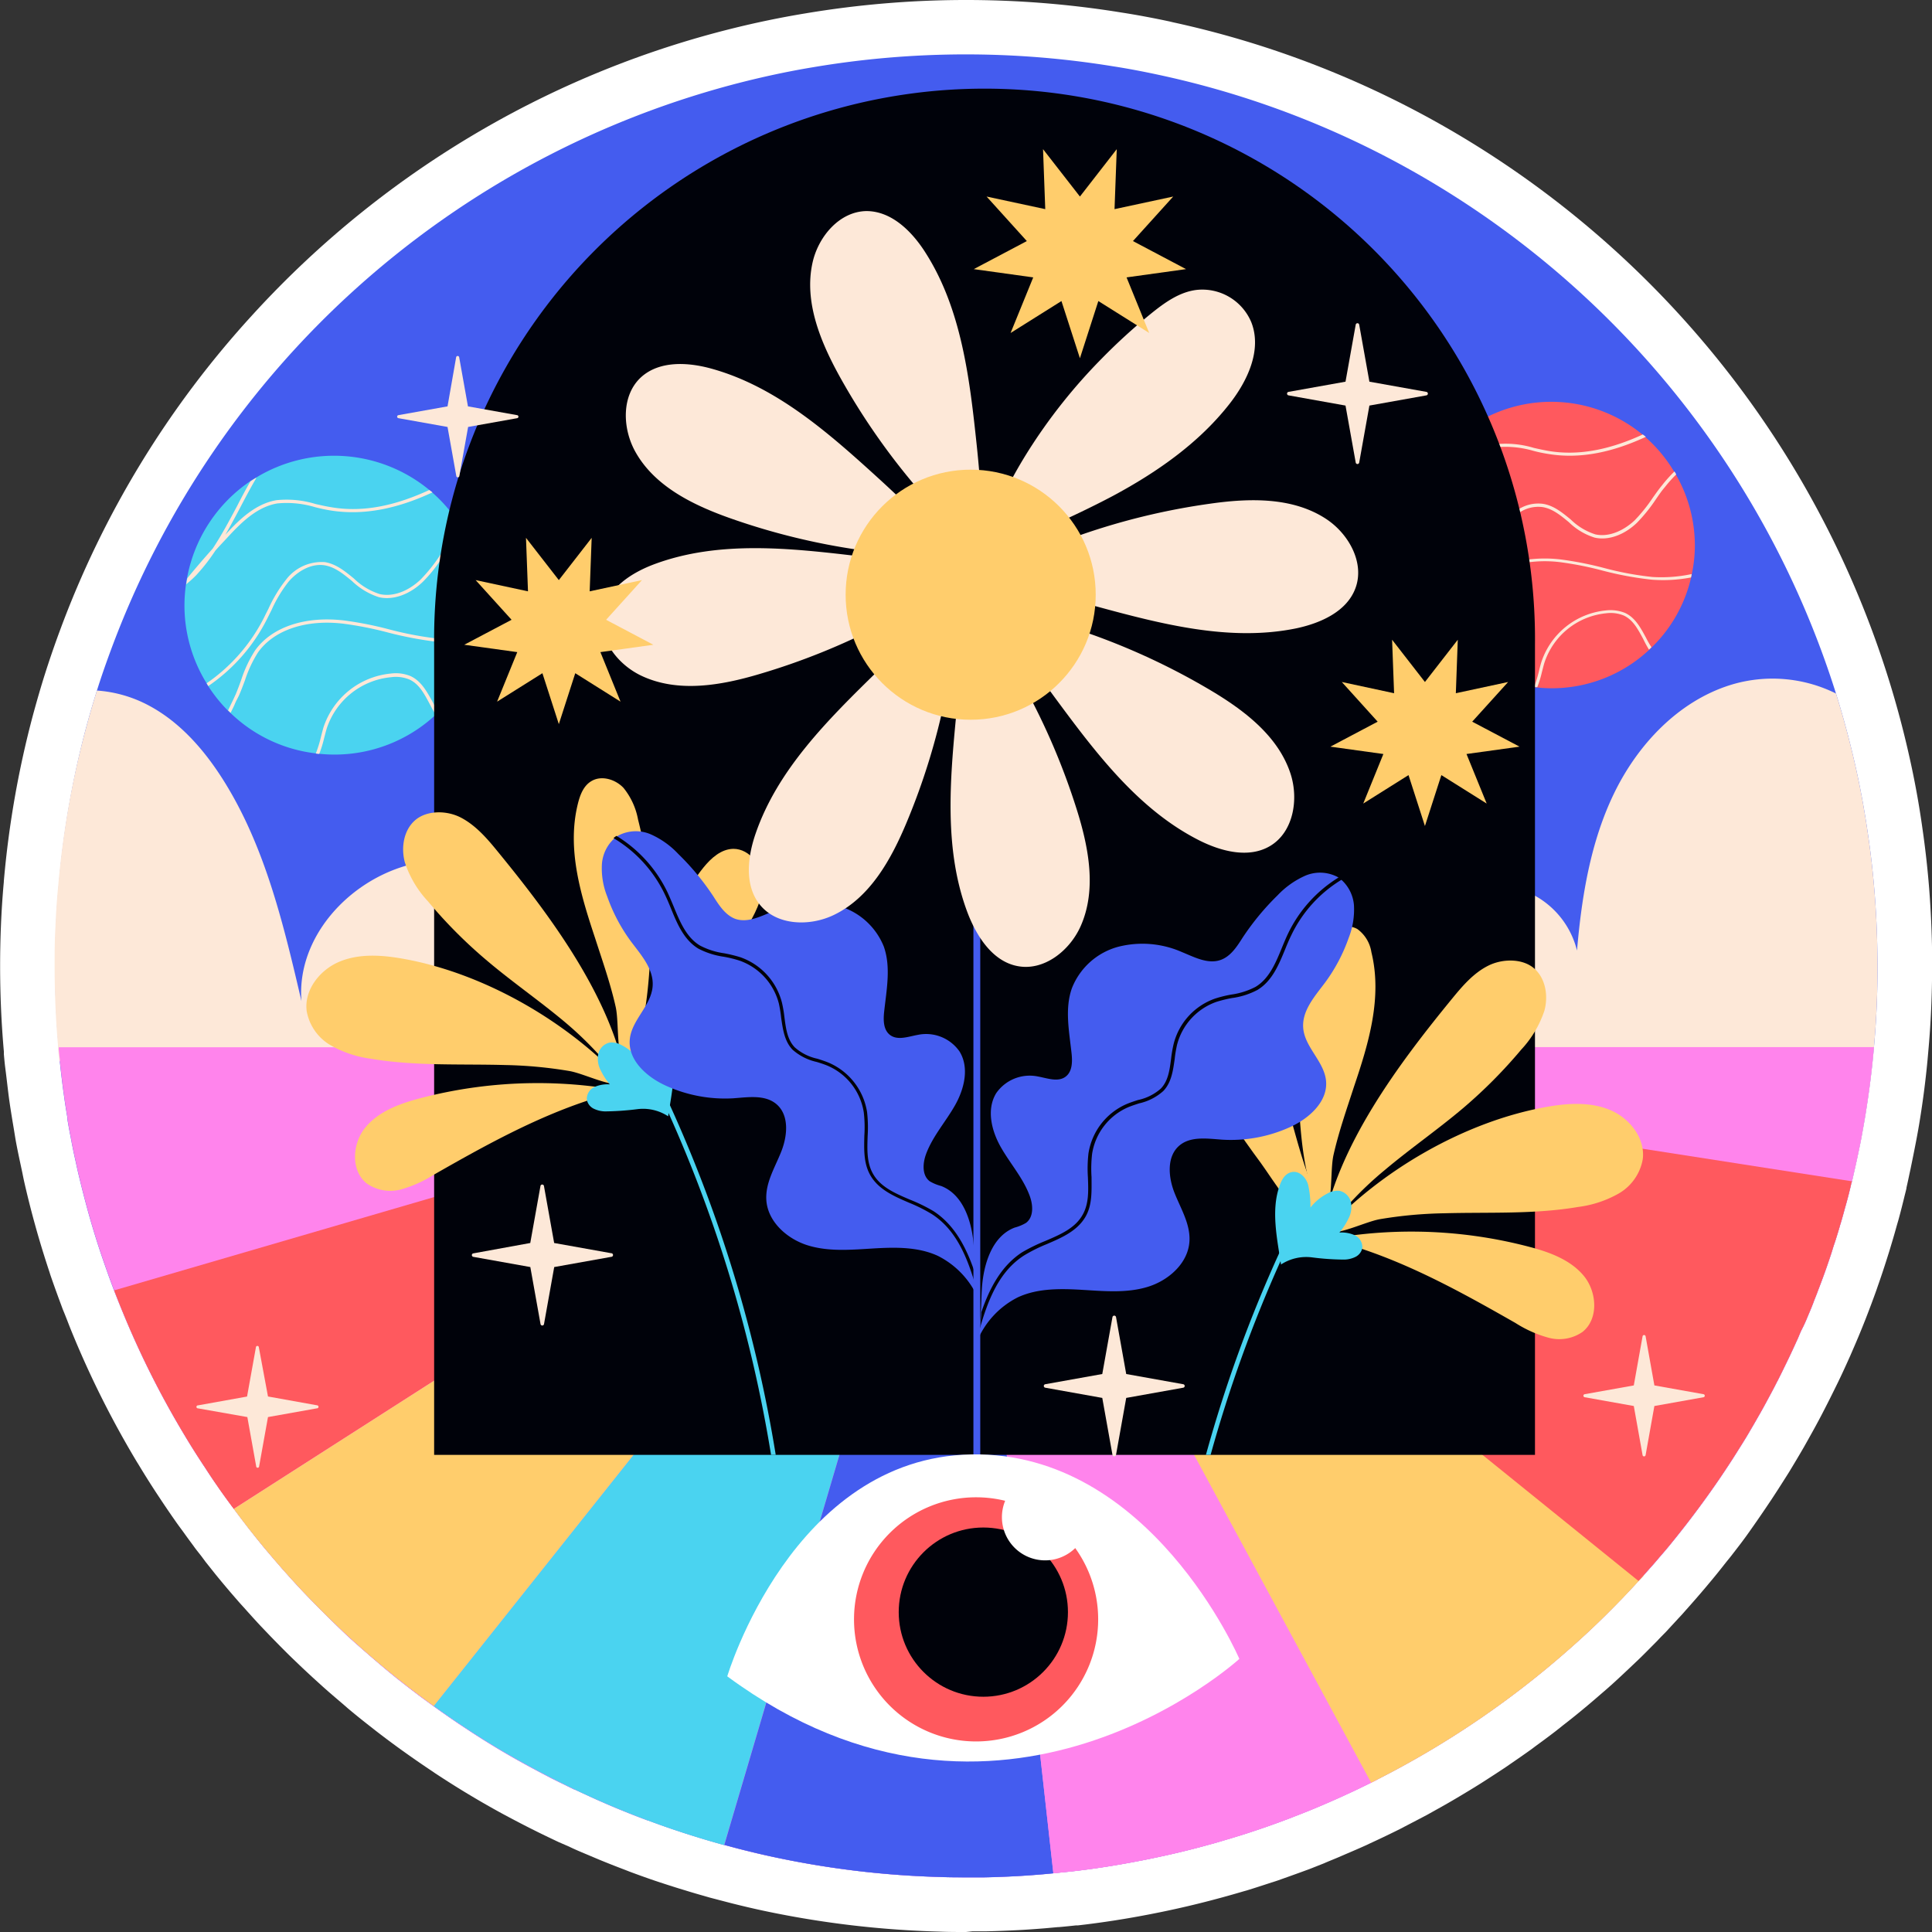 <?xml version="1.0" encoding="UTF-8"?> <svg xmlns="http://www.w3.org/2000/svg" viewBox="0 0 338.84 338.84"><rect x="0" y="0" width="338.84" height="338.84" fill="#333333" stroke="none"/> <defs> <style>.cls-1{fill:#fff;}.cls-2{fill:#445cef;}.cls-3{fill:#4ad3f0;}.cls-4{fill:#fde8d8;}.cls-5{fill:#ff595e;}.cls-6{fill:#ff84ec;}.cls-7{fill:#ffcd6c;}.cls-8{fill:#00020a;}</style> </defs> <g id="Слой_2" data-name="Слой 2"> <g id="Слой_1-2" data-name="Слой 1"> <path class="cls-1" d="M169.42,338.84c-1.57,0-3.15,0-4.7-.07A170,170,0,0,1,134,335.13c-1.7-.36-3.54-.79-5.58-1.3l-2-.52-.61-.16-1.34-.35-1-.29c-1-.28-1.89-.54-2.8-.82s-2-.6-2.93-.91l-.48-.15-1.85-.6q-2.55-.86-5-1.78l-.92-.36q-2.22-.84-4.43-1.75l-1.66-.7c-1.2-.51-2.42-1-3.62-1.59L98,323.08c-1.23-.58-2.46-1.17-3.68-1.77l-1.42-.71q-2.52-1.28-5-2.62c-3.91-2.14-7.76-4.46-11.44-6.89-.14-.09-.28-.18-.41-.28-1.73-1.15-3.48-2.35-5.32-3.67l-.19-.13c-1.63-1.18-3.18-2.33-4.7-3.51l-.38-.3c-1.54-1.2-3-2.36-4.41-3.55l-1-.87-.48-.41c-1.06-.9-2.11-1.8-3.13-2.72l-1.63-1.48-.15-.14c-.91-.84-1.81-1.68-2.7-2.54-.63-.6-1.25-1.2-1.86-1.81-.84-.84-1.67-1.68-2.49-2.53l-.11-.11-1.72-1.8c-.85-.9-1.67-1.82-2.5-2.74l-.47-.53c-.38-.41-.76-.83-1.13-1.26q-2-2.28-3.9-4.62l-1.72-2.16-.74-1c-.48-.62-1-1.24-1.43-1.87l-.1-.13-.53-.72c-.28-.37-1.24-1.71-1.24-1.71l-.4-.54c-.3-.41-.6-.82-.89-1.24-.93-1.33-1.86-2.69-2.76-4.06-1.29-1.93-2.53-3.9-3.69-5.83l-.27-.43a167.25,167.25,0,0,1-11.4-22.75c-.53-1.28-1-2.59-1.55-3.89-.09-.23-.17-.44-.24-.64-.71-1.9-1.37-3.72-2-5.56-.05-.15-.09-.3-.14-.45-.94-2.83-1.82-5.7-2.6-8.55-.62-2.24-1.21-4.57-1.75-6.93-.15-.64-.28-1.29-.41-1.94l-.3-1.41c-.27-1.25-.53-2.49-.77-3.75-.15-.79-.27-1.59-.4-2.38l-.26-1.55c-.17-1.06-.35-2.13-.5-3.19-.18-1.22-.32-2.46-.47-3.71l-.15-1.25-.15-1.19c-.1-.77-.17-1.56-.24-2.34,0-.15,0-.46,0-.47-.44-4.94-.66-10-.66-15.06,0-2.41.05-4.75.15-7.16s.27-5.08.5-7.55v-.11a170,170,0,0,1,5.1-29.11c.69-2.54,1.4-5,2.13-7.3s1.6-4.85,2.57-7.47A168.05,168.05,0,0,1,44.27,55.24a169.84,169.84,0,0,1,40.8-32.78,168,168,0,0,1,43.11-17.4c4.4-1.1,8.76-2,13-2.7a170.24,170.24,0,0,1,55.59-.15c2.52.39,5.28.9,8.38,1.56l.57.14a167.76,167.76,0,0,1,39.23,13.81,169.87,169.87,0,0,1,90,115.35c.91,4.08,1.66,8.23,2.22,12.29.48,3.29.88,6.83,1.17,10.43.31,4.06.49,8,.52,11.79,0,.61,0,1.23,0,1.84,0,5.13-.23,10.21-.68,15.09-.32,3.82-.8,7.71-1.41,11.53-.42,2.72-1,5.59-1.7,9l-.18.83c-.17.81-.34,1.62-.53,2.43,0,0,0,.07,0,.11-.09.4-.19.79-.29,1.18-.36,1.48-.74,3-1.13,4.41l-.27.92c-.42,1.54-.88,3.08-1.35,4.62l-.36,1.14c-.54,1.71-1.1,3.39-1.69,5.06l-.11.33c-.62,1.75-1.3,3.55-2,5.35l-.32.8q-.87,2.19-1.82,4.36l-.51,1.18c-.76,1.7-1.52,3.37-2.32,5s-1.57,3.18-2.39,4.76c-.25.49-.52,1-.78,1.49-.63,1.18-1.28,2.36-1.94,3.53l-.72,1.28q-1.29,2.23-2.64,4.44l-.81,1.28c-.71,1.12-1.43,2.24-2.16,3.35l-.92,1.37q-1.48,2.2-3,4.34a1,1,0,0,1-.12.17c-1,1.43-2.09,2.82-3.15,4.19l-.81,1c-1,1.28-2,2.53-3.05,3.77l-.39.47q-1.82,2.16-3.72,4.28c-.38.44-.79.9-1.21,1.33l-.19.21c-.68.74-1.35,1.46-2,2.17-.48.49-1,1-1.48,1.53l-1.37,1.38c-.6.61-1.22,1.23-1.85,1.84l-1.76,1.67-1.46,1.37c-1.07,1-2.17,2-3.28,2.94-1.33,1.16-2.68,2.31-4.05,3.43-.91.75-1.82,1.47-2.74,2.18l-1.41,1.12c-1.13.87-2.27,1.71-3.41,2.54l-.84.63c-1.2.86-2.4,1.69-3.61,2.52l-.75.52c-1.22.82-2.43,1.6-3.64,2.38l-.86.55c-1.16.73-2.35,1.45-3.54,2.16l-1.08.64c-1.08.64-2.2,1.27-3.32,1.89l-1.43.8c-1,.53-2,1.05-3,1.57,0,0-1,.52-1.24.65s-.84.43-1.27.64c-1.47.73-3.05,1.48-4.64,2.21l-.48.23c-1.23.56-2.54,1.12-3.85,1.68l-1.25.54c-.78.33-1.58.64-2.39,1l-1.44.57c-.46.18-.92.37-1.39.54s-1.06.39-1.59.58l-1.53.55-2.19.78-1.06.34-.64.21c-1.22.4-2.43.79-3.66,1.17l-.54.15q-8.09,2.4-15.93,3.93l-.3.06c-4.33.85-8.66,1.52-12.87,2l-.34,0c-1,.11-2,.21-3,.3l-.16,0-2.31.21c-1.47.12-3,.23-4.49.31-1.93.1-3.89.18-5.85.22l-2.35,0Z"></path> <path class="cls-2" d="M329.29,169.42c0,4.8-.2,9.54-.63,14.22-.32,3.68-.77,7.3-1.34,10.9-.25,1.67-.56,3.32-.86,5-.09.46-.17.91-.27,1.35-.35,1.75-.73,3.49-1.13,5.2-.08.39-.17.77-.27,1.13,0,.07,0,.12-.05.18s-.08.32-.12.48c-.27,1.16-.56,2.3-.88,3.43s-.59,2.17-.91,3.23a.75.75,0,0,1-.08.24c-.15.57-.33,1.15-.5,1.7s-.35,1.15-.55,1.72-.36,1.16-.55,1.73c-.7,2.14-1.45,4.24-2.26,6.32-.21.59-.45,1.18-.69,1.78-.36,1-.74,1.89-1.14,2.83-.3.74-.62,1.48-1,2.21s-.58,1.36-.89,2c-.54,1.19-1.09,2.39-1.67,3.58s-1.17,2.42-1.78,3.61l-.08.14c-.44.88-.9,1.75-1.38,2.63-.67,1.26-1.35,2.5-2.07,3.74-.38.67-.76,1.33-1.16,2-.57,1-1.15,1.94-1.75,2.89s-1.13,1.81-1.72,2.71c-.68,1.05-1.38,2.1-2.08,3.13q-3.66,5.34-7.69,10.34c-.74.92-1.49,1.85-2.27,2.74s-1.43,1.7-2.2,2.53c-.33.39-.7.79-1.05,1.19s-.6.68-.92,1l-.19.2c-.7.77-1.4,1.51-2.12,2.26-.43.48-.89.94-1.35,1.4q-4.37,4.51-9.13,8.64a160.62,160.62,0,0,1-33.06,22.32q-.53.28-1.08.54c-.78.38-1.57.78-2.35,1.15l-2.39,1.11c-1.65.76-3.34,1.49-5,2.19-1.22.51-2.46,1-3.72,1.48-.38.16-.76.31-1.16.45-2.45.94-4.95,1.8-7.46,2.61-1.65.52-3.31,1-5,1.51l-2.65.73c-1.7.45-3.42.88-5.13,1.27s-3.5.77-5.27,1.12l-.32.06c-4,.78-8,1.42-12.1,1.88l-3.15.32-1.85.17-2.29.18-2.45.16c-1.83.09-3.67.17-5.52.2l-1.11,0h-2.1c-1.47,0-2.95,0-4.39-.06a159.23,159.23,0,0,1-29-3.44c-2-.41-3.92-.87-5.87-1.36-.77-.19-1.55-.4-2.33-.62-.26-.07-.53-.13-.78-.21l-.11,0c-1.45-.4-2.9-.83-4.35-1.26l-.12-.05c-1.44-.43-2.88-.9-4.3-1.38l-.25-.08c-1.44-.49-2.87-1-4.27-1.53l-.09,0c-1.28-.48-2.53-.95-3.77-1.46-1.77-.7-3.5-1.45-5.22-2.21l-3.72-1.71-.07,0-3.12-1.53c-.47-.24-1-.48-1.44-.73-1.23-.64-2.44-1.28-3.65-1.94q-5.53-3-10.78-6.49v0c-1.93-1.26-3.8-2.56-5.66-3.9l-2.15-1.57c-1.43-1.07-2.83-2.15-4.23-3.26-.51-.4-1-.82-1.52-1.23-2-1.67-4-3.39-6-5.17-.76-.68-1.53-1.38-2.27-2.1Q56.36,282.53,53,279c-.54-.58-1.08-1.15-1.6-1.74-.34-.36-.67-.73-1-1.11-.6-.65-1.17-1.32-1.76-2-1.16-1.34-2.31-2.69-3.42-4.07L43.57,268c-.67-.88-1.35-1.75-2-2.63-.19-.25-.38-.49-.55-.75-.78-1.05-1.55-2.1-2.31-3.16-.21-.29-.41-.59-.6-.88-.73-1-1.43-2.08-2.13-3.15-1.29-1.94-2.55-3.93-3.74-5.93h0a158.08,158.08,0,0,1-10.75-21.46c-.45-1.08-.88-2.16-1.31-3.26-.06-.16-.12-.34-.19-.49-.73-1.91-1.41-3.85-2.08-5.79v0q-1.41-4.14-2.58-8.41c-.57-2.1-1.11-4.22-1.61-6.33-.19-.81-.36-1.63-.54-2.44-.3-1.33-.57-2.67-.81-4-.21-1-.38-2-.56-3.07,0-.09,0-.17,0-.27-.18-1.06-.35-2.11-.5-3.18s-.31-2.19-.44-3.29-.27-2.21-.38-3.33a1.23,1.23,0,0,1,0-.33c-.08-.59-.15-1.19-.2-1.8,0-.13,0-.25,0-.38-.41-4.68-.62-9.43-.62-14.22,0-2.28.05-4.52.15-6.76.09-2.44.25-4.84.47-7.22v0A159.21,159.21,0,0,1,15,128c.62-2.31,1.29-4.62,2-6.89s1.56-4.71,2.41-7A160,160,0,0,1,130.49,14.32c4-1,8.1-1.87,12.23-2.55a160.63,160.63,0,0,1,52.5-.14c2.67.41,5.31.92,7.92,1.48h0a157.89,157.89,0,0,1,37.53,13.14A160.44,160.44,0,0,1,322,121.63c1.38,4.41,2.57,8.91,3.58,13.47q1.26,5.72,2.08,11.57c.48,3.26.84,6.57,1.11,9.89q.44,5.55.5,11.19C329.29,168.3,329.29,168.86,329.29,169.42Z"></path> <path class="cls-3" d="M84.81,106.16a25.05,25.05,0,0,1-.57,5.38,2.6,2.6,0,0,1-.14.64,25.9,25.9,0,0,1-7.22,12.74,2.23,2.23,0,0,1-.45.42,26,26,0,0,1-17.84,7,24.67,24.67,0,0,1-2.59-.14,2.51,2.51,0,0,1-.62-.07,25.83,25.83,0,0,1-15-7.13l-.45-.42a25.73,25.73,0,0,1-3.42-4.27,4.29,4.29,0,0,1-.29-.5,25.93,25.93,0,0,1-3.87-13.66,26.79,26.79,0,0,1,.26-3.61,11.1,11.1,0,0,1,.19-1.13,26.23,26.23,0,0,1,11.07-17l0,0c.33-.22.66-.43,1-.62A26.26,26.26,0,0,1,75.3,85.94l.49.42a26.47,26.47,0,0,1,5.29,6.35c.12.17.21.33.31.5A26.12,26.12,0,0,1,84.81,106.16Z"></path> <path class="cls-4" d="M76.13,123.6l-.24-.46c-1-1.81-2-3.69-3.88-4.56a6.78,6.78,0,0,0-3.48-.45,13.83,13.83,0,0,0-11.8,9.45c-.16.54-.31,1.15-.45,1.7a21.88,21.88,0,0,1-.89,2.87,3,3,0,0,0,.6.06,19,19,0,0,0,.86-2.77c.15-.56.29-1.13.45-1.67a13.18,13.18,0,0,1,11.28-9,6.25,6.25,0,0,1,3.21.4c1.72.78,2.61,2.5,3.58,4.31.24.46.49.94.76,1.4a5.33,5.33,0,0,0,.31.51,2.87,2.87,0,0,0,.44-.42C76.63,124.49,76.37,124.05,76.13,123.6ZM77,112l-.87-.08a60.51,60.51,0,0,1-8-1.57,62.58,62.58,0,0,0-7.78-1.53c-6.84-.81-12.68,1.14-15.61,5.25a22.11,22.11,0,0,0-2.4,5.06c-.3.87-.64,1.76-1,2.64-.23.48-.45,1-.69,1.46L40,124.59l.45.43c.24-.53.51-1,.73-1.54s.49-1,.72-1.48c.39-.88.73-1.8,1.06-2.68a21.33,21.33,0,0,1,2.31-4.93c2.8-3.91,8.41-5.8,15-5A62.55,62.55,0,0,1,68,110.92a64.52,64.52,0,0,0,8.13,1.58l.85.08a25.64,25.64,0,0,0,5.74-.18c.46-.06.92-.12,1.38-.22a2.93,2.93,0,0,0,.13-.57.08.08,0,0,0,0-.06A25.73,25.73,0,0,1,77,112Zm4.06-19.28a26.52,26.52,0,0,0-2.24,2.48c-.46.59-.93,1.21-1.37,1.82l-.34.47a28.64,28.64,0,0,1-3.34,4.15c-2.24,2.12-4.91,3.07-7.17,2.55a11.42,11.42,0,0,1-4.52-2.72c-1.53-1.24-3.1-2.56-5.1-2.88a7.82,7.82,0,0,0-6.83,3.1,24.38,24.38,0,0,0-3.07,5.08c-.25.49-.49.95-.73,1.46a30.92,30.92,0,0,1-10.1,11.6c.08.17.19.33.28.49a31.24,31.24,0,0,0,10.34-11.83c.24-.48.5-1,.74-1.47a23.54,23.54,0,0,1,3-5c1.4-1.64,3.77-3.25,6.28-2.88,1.83.29,3.29,1.49,4.85,2.77a12.21,12.21,0,0,0,4.73,2.83c2.45.57,5.36-.45,7.71-2.72a25,25,0,0,0,3.07-3.76l.35-.49c.54-.75,1.12-1.53,1.67-2.26a27.56,27.56,0,0,1,2.1-2.34C81.29,93,81.19,92.87,81.08,92.71Zm-5.77-6.78C69.82,88.46,64,90,58,88.94c-.89-.14-1.78-.35-2.64-.54a17.28,17.28,0,0,0-6.84-.68c-3.68.6-6.59,3.42-9,6.07.89-1.53,1.72-3.1,2.55-4.66.9-1.73,1.86-3.55,2.86-5.25a.13.13,0,0,0,0-.09c-.34.19-.67.41-1,.62h0c-.86,1.47-1.66,3-2.4,4.44-1.32,2.48-2.66,5-4.23,7.37-1.52,1.7-3,3.42-4.44,5.18a7.66,7.66,0,0,0-.19,1.15c0-.08.12-.15.17-.23a19.15,19.15,0,0,0,1.56-1.43,32.46,32.46,0,0,0,3.37-4.32c.65-.74,1.32-1.44,2-2.17,2.54-2.77,5.31-5.52,8.89-6.11a17.22,17.22,0,0,1,6.6.66c.88.22,1.79.43,2.68.57,6.2,1,12.26-.53,17.91-3.17Z"></path> <path class="cls-5" d="M297.25,95.59a24.28,24.28,0,0,1-.55,5.16,2.86,2.86,0,0,1-.13.61,24.86,24.86,0,0,1-6.93,12.22,2.08,2.08,0,0,1-.43.41,25,25,0,0,1-17.1,6.72,22.66,22.66,0,0,1-2.49-.14,2.22,2.22,0,0,1-.59-.07,24.84,24.84,0,0,1-14.35-6.83l-.43-.41a25,25,0,0,1-3.28-4.09c-.09-.16-.2-.32-.27-.48a24.8,24.8,0,0,1-3.46-16.56,10.76,10.76,0,0,1,.18-1.09A25.16,25.16,0,0,1,258,74.75l0,0c.31-.2.63-.41.95-.59a25.15,25.15,0,0,1,29.12,2.06l.47.41a25.19,25.19,0,0,1,5.07,6.09,4.57,4.57,0,0,1,.29.47A25,25,0,0,1,297.25,95.59Z"></path> <path class="cls-4" d="M288.7,111.88c-.94-1.73-1.88-3.55-3.71-4.39a6.89,6.89,0,0,0-3.36-.43,13.28,13.28,0,0,0-11.31,9.08c-.16.51-.3,1.08-.43,1.63a21.36,21.36,0,0,1-.68,2.3,3.25,3.25,0,0,1-.18.43.48.48,0,0,0,.18,0,1.39,1.39,0,0,0,.41,0,18.55,18.55,0,0,0,.81-2.65c.15-.54.27-1.08.43-1.6a12.69,12.69,0,0,1,10.82-8.69,6.14,6.14,0,0,1,3.07.38c1.65.75,2.51,2.41,3.45,4.14a19.64,19.64,0,0,0,1,1.85,5.61,5.61,0,0,0,.43-.42A16.7,16.7,0,0,1,288.7,111.88Zm1.08-10.69a55,55,0,0,1-8.51-1.59,61.49,61.49,0,0,0-7.46-1.47,23.47,23.47,0,0,0-5.75,0c-4,.56-7.27,2.31-9.21,5a19.64,19.64,0,0,0-2.3,4.83c-.31.85-.63,1.71-1,2.53-.2.46-.43.94-.65,1.42s-.43.86-.64,1.3l.34.32.09.1c.08-.18.16-.35.26-.53s.3-.62.44-1c.23-.48.48-1,.69-1.42.38-.84.7-1.72,1-2.56a19.4,19.4,0,0,1,2.21-4.72c1.84-2.58,5-4.25,8.84-4.79a21.81,21.81,0,0,1,5.6,0,58.37,58.37,0,0,1,7.4,1.48,58.32,58.32,0,0,0,8.59,1.58,26.11,26.11,0,0,0,6.84-.39,2.91,2.91,0,0,0,.13-.6A25.4,25.4,0,0,1,289.78,101.19Zm3.89-18.5a23.11,23.11,0,0,0-2.14,2.38c-.58.7-1.12,1.47-1.64,2.2a28.39,28.39,0,0,1-3.21,4c-2.15,2-4.71,2.94-6.88,2.45a10.84,10.84,0,0,1-4.32-2.61c-1.47-1.2-3-2.47-4.9-2.75a6.41,6.41,0,0,0-4.31,1A10.14,10.14,0,0,0,264,91.29a22.79,22.79,0,0,0-2.92,4.87c-.26.48-.48.92-.72,1.4a29.65,29.65,0,0,1-9.67,11.14,2.48,2.48,0,0,0,.27.47,30.31,30.31,0,0,0,9.91-11.35c.22-.46.48-.94.7-1.42a22.82,22.82,0,0,1,2.86-4.74,8.93,8.93,0,0,1,2-1.73,5.93,5.93,0,0,1,4.07-1c1.77.27,3.17,1.43,4.66,2.66a11.29,11.29,0,0,0,4.52,2.7c2.35.54,5.14-.43,7.4-2.59a28.31,28.31,0,0,0,3.29-4.07c.51-.73,1-1.48,1.61-2.18a22.5,22.5,0,0,1,2-2.24A3.07,3.07,0,0,0,293.67,82.69Zm-5.55-6.49c-5.25,2.42-10.85,3.85-16.57,2.88-.86-.15-1.72-.34-2.55-.53a17.21,17.21,0,0,0-6.41-.67l-.14,0c-3.53.59-6.32,3.28-8.67,5.84.86-1.48,1.65-3,2.45-4.49.86-1.65,1.78-3.39,2.73-5l.05-.09c-.32.17-.64.38-.95.58l0,0c-.83,1.4-1.59,2.85-2.32,4.26a81.08,81.08,0,0,1-4,7c-1.45,1.64-2.88,3.29-4.27,5-.08.37-.12.73-.17,1.1a1.92,1.92,0,0,1,.16-.21c.52-.43,1-.91,1.49-1.38a31.52,31.52,0,0,0,3.23-4.14c.64-.7,1.28-1.38,1.88-2.08,2.45-2.66,5.09-5.3,8.54-5.87a1.17,1.17,0,0,1,.26,0,17.69,17.69,0,0,1,6.07.67,24.41,24.41,0,0,0,2.57.54c5.94,1,11.75-.49,17.16-3Z"></path> <path class="cls-4" d="M121.62,203.11q-24.56-6.2-49.43-11.18c-20.25-4-41.07-7.43-61.77-5.78-.1-.7-.16-1.41-.22-2.13,0-.12,0-.25,0-.38-.42-4.68-.62-9.43-.62-14.22,0-2.28,0-4.52.14-6.76.09-2.44.25-4.84.48-7.22v0A159.21,159.21,0,0,1,15,128c.62-2.31,1.28-4.62,2-6.89a22.64,22.64,0,0,1,9.24,2.7c5.55,3,9.82,8,13.14,13.35,7.19,11.58,10.39,25.14,13.49,38.42-1-12.6,10.87-23.83,23.47-24.66s24.65,6.81,32.05,17S119.21,190.7,121.62,203.11Z"></path> <path class="cls-4" d="M329.29,169.42c0,4.8-.2,9.54-.63,14.22-.32,3.68-.77,7.3-1.34,10.9-.25,1.67-.56,3.32-.86,5-.09.46-.17.91-.27,1.35-.35,1.75-.73,3.49-1.13,5.2-.08.39-.17.77-.27,1.13,0,.07,0,.12-.05.18a185.61,185.61,0,0,1-36.73.78l-2.35-.22c-4.93-.47-10.63-1.18-16.45-2.29a102.27,102.27,0,0,1-17.07-4.73c-.84-.33-1.69-.67-2.51-1a48,48,0,0,1-9.2-5.13c-.49-.33-1-.7-1.42-1.06-.68-.56-1.35-1.12-2-1.74a25.36,25.36,0,0,1-3.72-4.24,15.8,15.8,0,0,1-2.08-4.06,14.65,14.65,0,0,1,.09-10,22.88,22.88,0,0,1,4.52-7.48,29.22,29.22,0,0,1,2.77-2.8c6.23-5.6,14.89-9.24,21.81-9a18.59,18.59,0,0,1,8.78,2.65,15.14,15.14,0,0,1,7.4,9.63c.82-9.48,2.37-19.08,6.53-27.63s11.25-16.07,20.33-18.93A25,25,0,0,1,322,121.63c1.38,4.41,2.57,8.91,3.58,13.47q1.26,5.72,2.08,11.57c.48,3.26.84,6.57,1.11,9.89q.44,5.55.5,11.19C329.29,168.3,329.29,168.86,329.29,169.42Z"></path> <path class="cls-6" d="M328.66,183.64c-.32,3.68-.77,7.3-1.34,10.9-.25,1.67-.56,3.32-.86,5-.09.46-.17.91-.27,1.35-.35,1.75-.73,3.49-1.13,5.2-.08.39-.17.77-.27,1.13,0,.07,0,.12-.05.18s-.08.32-.12.48c-.27,1.16-.56,2.3-.88,3.43s-.59,2.17-.91,3.23a.75.75,0,0,1-.08.24c-.15.57-.33,1.15-.5,1.7s-.35,1.15-.55,1.72-.36,1.16-.55,1.73c-.7,2.14-1.45,4.24-2.26,6.32-.21.59-.45,1.18-.69,1.78-.36,1-.74,1.89-1.14,2.83-.3.74-.62,1.48-1,2.21s-.58,1.36-.89,2c-.54,1.19-1.09,2.39-1.67,3.58s-1.17,2.42-1.78,3.61l-.08.14c-.44.88-.9,1.75-1.38,2.63-.67,1.26-1.35,2.5-2.07,3.74-.38.67-.76,1.33-1.16,2-.57,1-1.15,1.94-1.75,2.89s-1.13,1.81-1.72,2.71c-.68,1.05-1.37,2.1-2.08,3.13q-3.66,5.34-7.69,10.34c-.74.92-1.49,1.85-2.27,2.74s-1.43,1.7-2.2,2.53c-.33.39-.7.79-1.05,1.19s-.6.68-.92,1l-.19.2c-.7.77-1.4,1.51-2.12,2.26-.43.48-.89.94-1.35,1.4q-4.37,4.51-9.13,8.64a160.62,160.62,0,0,1-33.06,22.32q-.53.28-1.08.54c-.78.38-1.57.78-2.35,1.15l-2.39,1.11c-1.65.76-3.34,1.49-5,2.19-1.22.51-2.46,1-3.72,1.48-.38.16-.76.31-1.16.45-2.45.94-4.95,1.8-7.46,2.61-1.65.52-3.31,1-5,1.51l-2.65.73c-1.7.45-3.4.88-5.13,1.27s-3.5.77-5.27,1.12l-.32.06c-4,.78-8,1.42-12.1,1.88l-3.15.32-1.85.17-2.29.18-2.45.16c-1.83.09-3.67.17-5.52.2l-1.11,0h-2.1c-1.47,0-2.95,0-4.39-.06a159.23,159.23,0,0,1-29-3.44c-2-.41-3.92-.87-5.87-1.36-.77-.19-1.55-.4-2.33-.62-.26-.07-.53-.13-.78-.21l-.11,0c-1.45-.4-2.9-.83-4.35-1.26l-.12-.05c-1.44-.43-2.88-.9-4.3-1.38l-.25-.08c-1.44-.49-2.87-1-4.27-1.53l-.09,0c-1.28-.48-2.53-.95-3.77-1.46-1.77-.7-3.5-1.45-5.22-2.21l-3.72-1.71-.07,0-3.12-1.53c-.47-.24-1-.48-1.44-.73-1.23-.64-2.44-1.28-3.65-1.94q-5.53-3-10.78-6.49v0c-1.93-1.26-3.8-2.55-5.66-3.9l-2.15-1.57c-1.43-1.07-2.83-2.15-4.23-3.26-.51-.4-1-.82-1.52-1.23-2-1.67-4-3.39-6-5.17-.76-.68-1.53-1.38-2.27-2.1Q56.36,282.53,53,279c-.54-.58-1.08-1.15-1.6-1.74-.34-.36-.67-.73-1-1.11-.6-.65-1.17-1.32-1.76-2-1.16-1.34-2.31-2.69-3.42-4.07L43.57,268c-.67-.88-1.35-1.75-2-2.63-.19-.25-.38-.49-.55-.75-.78-1.05-1.55-2.1-2.31-3.16-.21-.29-.41-.59-.6-.88-.73-1-1.43-2.08-2.13-3.15-1.29-1.94-2.55-3.93-3.74-5.93h0a158.08,158.08,0,0,1-10.75-21.46c-.45-1.08-.88-2.16-1.31-3.26-.06-.16-.12-.34-.17-.49h0c-.73-1.91-1.41-3.85-2.08-5.79v0q-1.41-4.14-2.58-8.41c-.57-2.1-1.11-4.22-1.61-6.33-.19-.81-.36-1.63-.54-2.44-.3-1.33-.57-2.67-.81-4-.21-1-.38-2-.56-3.07,0-.09,0-.17,0-.27-.18-1.06-.35-2.11-.5-3.18s-.31-2.19-.44-3.29-.27-2.21-.38-3.33a1.23,1.23,0,0,1,0-.33c-.08-.59-.15-1.19-.2-1.8,0-.13,0-.25,0-.38Z"></path> <path class="cls-5" d="M168.53,183,41,264.64c-1.75-2.33-3.43-4.74-5-7.19-1.29-1.94-2.55-3.92-3.74-5.93h0a158.08,158.08,0,0,1-10.75-21.46c-.51-1.24-1-2.5-1.49-3.75Z"></path> <path class="cls-7" d="M168.53,183,76.09,299.21a160.12,160.12,0,0,1-30.88-29.14c-.56-.68-1.1-1.37-1.64-2.05-.67-.88-1.35-1.75-2-2.63-.19-.25-.38-.49-.56-.75Z"></path> <path class="cls-3" d="M168.53,183,127,323.6a158.46,158.46,0,0,1-34.47-14q-5.54-3-10.79-6.49v0c-1.92-1.26-3.8-2.56-5.66-3.9Z"></path> <path class="cls-2" d="M184.74,328.55c-2.18.22-4.37.39-6.59.51-1.83.09-3.67.17-5.52.2l-1.11,0h-2.1c-1.46,0-2.94,0-4.39-.06a160,160,0,0,1-29-3.43c-3-.64-6-1.37-9-2.2L168.53,183Z"></path> <path class="cls-6" d="M241.55,312.13c-.35.19-.72.37-1.08.54a157.54,157.54,0,0,1-40.16,13.62l-.31.06c-4,.78-8,1.42-12.11,1.88l-3.15.32L168.53,183l3.58-1.24.79,1.49v0l1.45,2.75.07.1h0Z"></path> <path class="cls-7" d="M288.32,276.29c-.29.33-.61.68-.93,1a154.06,154.06,0,0,1-12.79,12.5,160.55,160.55,0,0,1-33.05,22.32c-.35.19-.72.37-1.08.54L170.36,182.83l4,3.18Z"></path> <path class="cls-5" d="M324.79,207.18c0,.07,0,.12-.05.18s-.08.32-.12.48c-.27,1.16-.56,2.3-.88,3.43s-.59,2.17-.91,3.23a.75.75,0,0,1-.08.24c-.15.57-.33,1.15-.5,1.7s-.35,1.15-.55,1.72-.36,1.16-.55,1.73c-.7,2.14-1.45,4.24-2.26,6.32-.21.59-.45,1.18-.69,1.78-.36,1-.74,1.89-1.14,2.83-.3.74-.62,1.48-1,2.21s-.58,1.36-.89,2c-.54,1.19-1.09,2.39-1.67,3.58s-1.17,2.42-1.78,3.61l-.08.14c-.44.88-.9,1.75-1.38,2.63-.67,1.26-1.35,2.5-2.07,3.74-.38.67-.76,1.33-1.16,2-.57,1-1.15,1.94-1.75,2.89s-1.13,1.81-1.72,2.71c-.68,1.05-1.38,2.1-2.08,3.13q-3.66,5.34-7.69,10.34c-.74.92-1.49,1.85-2.27,2.74s-1.43,1.7-2.2,2.53c-.33.39-.7.79-1.05,1.19s-.6.68-.92,1L260,255.16l-37.11-29.95-.66-.53-14.57-11.77L192,200.33l-.51-.42L178,189l-3.61-2.91h0l-2.5-2-.54-.45h0l-.69-.56-.31-.25.31,0,1.24.2,1,.16v0l2.42.38,12.68,2,16.88,2.67.62.1,5.74.9L225,191.47l2.7.43,4.25.66,4.63.74,2.41.38,1.9.28,13.55,2.15,6.19,1,8.56,1.35,18.85,3Z"></path> <path class="cls-8" d="M269.21,113.07V255.16H76.14V113.07a96.54,96.54,0,1,1,193.07,0Z"></path> <path class="cls-7" d="M103.34,192.93c-9.61,3.15-18.5,8.1-27.28,13.11a21.72,21.72,0,0,1-5.74,2.57,7.24,7.24,0,0,1-6-1.05c-2.85-2.26-2.55-7-.25-9.81s5.93-4.15,9.44-5.09a81.24,81.24,0,0,1,39.44-.53A17.66,17.66,0,0,0,103.34,192.93Z"></path> <path class="cls-7" d="M88.64,186.79c-7.87-.22-15.81.21-23.57-1.1A19.39,19.39,0,0,1,58,183.33a8.68,8.68,0,0,1-4.21-6c-.48-3.67,2.27-7.19,5.68-8.64s7.29-1.22,10.94-.59c14.42,2.48,29.42,11.17,39.29,22-2.47.69-7.13-1.78-9.83-2.26A76.32,76.32,0,0,0,88.64,186.79Z"></path> <path class="cls-7" d="M85.2,168.3a83.83,83.83,0,0,1-10.15-10.23A18.38,18.38,0,0,1,71,151.23c-.69-2.58-.21-5.63,1.81-7.38s5.5-1.76,8-.47,4.48,3.51,6.28,5.72c9.31,11.36,20.37,26,22.83,40.9-1.89,0-3.51-3.49-4.76-4.88a61.65,61.65,0,0,0-6.25-6C94.47,175.41,89.65,172.09,85.2,168.3Z"></path> <path class="cls-7" d="M101.34,141c.39-1.58,1-3.24,2.46-4.05,1.77-1,4.16-.25,5.56,1.24a12.37,12.37,0,0,1,2.54,5.53,75.07,75.07,0,0,1,2.24,22.09c-.31,6.52-.87,16-4.36,21.59-1.79-2.09-1.17-8-1.8-10.81-.91-4.07-2.3-8-3.59-12C101.91,157.1,99.37,149,101.34,141Z"></path> <path class="cls-7" d="M123.38,152.14c1.34-1.65,3.11-3.24,5.24-3.27,2.94,0,5.13,3.09,5.15,6s-1.49,5.65-3,8.16q-4.68,7.69-10.06,14.94c-1.36,1.83-9,13.9-11.06,12.78-.83-.46,2.28-9.21,2.8-10.64,1.65-4.6,2.74-9.37,4.19-14C118.17,161.15,120.08,156.21,123.38,152.14Z"></path> <path class="cls-3" d="M117.18,195.78a8,8,0,0,0-5.42-1.25,48.93,48.93,0,0,1-5.66.39,4.77,4.77,0,0,1-2-.49,2.21,2.21,0,0,1-1.18-1.58,2.3,2.3,0,0,1,1.34-2.21,5.67,5.67,0,0,1,2.68-.46,12,12,0,0,1-1.56-2.41,4.32,4.32,0,0,1-.45-2.92,2.63,2.63,0,0,1,2-2,3.52,3.52,0,0,1,2.11.46,9.08,9.08,0,0,1,3,2.47,16.75,16.75,0,0,1,.39-3.93c.33-1.29,1.49-2.52,2.81-2.3s1.92,1.47,2.29,2.64C118.94,186.42,117.86,191.38,117.18,195.78Z"></path> <path class="cls-3" d="M136.05,255.16h-.82a239.84,239.84,0,0,0-18-60l-1.57-3.4.72-.34c.36.78.73,1.56,1.08,2.34A240.62,240.62,0,0,1,136.05,255.16Z"></path> <path class="cls-7" d="M238.52,218.92c9.6,3.16,18.5,8.11,27.27,13.11a21,21,0,0,0,5.75,2.57,7.15,7.15,0,0,0,6-1c2.86-2.26,2.55-7,.26-9.8s-5.93-4.16-9.45-5.09a81.24,81.24,0,0,0-39.44-.54A17.71,17.71,0,0,1,238.52,218.92Z"></path> <path class="cls-7" d="M253.22,212.79c7.87-.22,15.8.21,23.56-1.11a19.32,19.32,0,0,0,7.12-2.36,8.69,8.69,0,0,0,4.21-6c.48-3.67-2.28-7.19-5.69-8.63s-7.28-1.23-10.93-.6c-14.42,2.48-29.43,11.17-39.3,22,2.47.68,7.14-1.79,9.84-2.27A74.84,74.84,0,0,1,253.22,212.79Z"></path> <path class="cls-7" d="M256.66,194.3a86,86,0,0,0,10.15-10.23,18.59,18.59,0,0,0,4.06-6.84c.69-2.58.21-5.64-1.81-7.39s-5.51-1.75-8.06-.47-4.47,3.51-6.28,5.72c-9.3,11.36-20.36,26-22.83,40.91,1.9,0,3.52-3.49,4.76-4.89a60.57,60.57,0,0,1,6.26-5.94C247.38,201.41,252.2,198.08,256.66,194.3Z"></path> <path class="cls-7" d="M240.52,167a6.17,6.17,0,0,0-2.46-4.06c-1.78-1-4.16-.25-5.56,1.25a12.35,12.35,0,0,0-2.55,5.52,75.13,75.13,0,0,0-2.23,22.1c.3,6.51.87,16,4.36,21.58,1.79-2.09,1.16-8,1.79-10.81.92-4.07,2.3-8,3.6-12C240,183.09,242.48,175,240.52,167Z"></path> <path class="cls-7" d="M218.47,178.13c-1.34-1.65-3.11-3.24-5.23-3.26-2.94,0-5.13,3.09-5.16,6s1.49,5.65,3,8.16q4.68,7.69,10.05,14.94c1.36,1.83,9.06,13.89,11.07,12.78.83-.46-2.29-9.22-2.8-10.65-1.66-4.59-2.74-9.37-4.19-14C223.69,187.15,221.77,182.21,218.47,178.13Z"></path> <path class="cls-3" d="M224.67,221.77a8.1,8.1,0,0,1,5.42-1.25,45,45,0,0,0,5.67.39,4.62,4.62,0,0,0,2-.49,2.23,2.23,0,0,0,1.17-1.57,2.31,2.31,0,0,0-1.33-2.21,5.6,5.6,0,0,0-2.69-.47,11.61,11.61,0,0,0,1.57-2.41,4.35,4.35,0,0,0,.45-2.91,2.66,2.66,0,0,0-2-2,3.47,3.47,0,0,0-2.1.46,9.1,9.1,0,0,0-3,2.47,17.16,17.16,0,0,0-.39-3.92c-.33-1.29-1.5-2.53-2.81-2.31s-1.92,1.48-2.29,2.65C222.92,212.41,224,217.38,224.67,221.77Z"></path> <path class="cls-3" d="M226.16,217.78c-.54,1.14-1.06,2.29-1.59,3.43a238.76,238.76,0,0,0-12.25,33.95h-.82a236.32,236.32,0,0,1,12.85-35.38c.35-.78.72-1.56,1.08-2.34Z"></path> <path class="cls-2" d="M171.8,228.34a15.07,15.07,0,0,0-7.31-8.08c-3.49-1.61-7.5-1.53-11.35-1.3s-7.78.59-11.45-.54-7.08-4.19-7.29-8c-.17-3,1.53-5.69,2.63-8.48s1.41-6.4-.89-8.32c-2-1.66-4.91-1.19-7.51-1a25,25,0,0,1-11.89-2.23c-3.34-1.52-6.67-4.5-6.28-8.15.34-3.37,3.74-5.85,4-9.24.24-3-2-5.49-3.81-7.9a29.89,29.89,0,0,1-4.15-7.86,13.26,13.26,0,0,1-.93-5.76,6.72,6.72,0,0,1,2.16-4.42,3.07,3.07,0,0,1,.52-.39,1.77,1.77,0,0,1,.17-.12,6.62,6.62,0,0,1,5.72-.22,14.93,14.93,0,0,1,4.81,3.43,44.69,44.69,0,0,1,6.12,7.38c1,1.57,2.09,3.31,3.85,4,2.26.8,4.64-.5,6.86-1.4a17.21,17.21,0,0,1,11.09-.91A12.08,12.08,0,0,1,155,166c1.29,3.63.47,7.64.06,11.49-.15,1.42-.14,3.09,1,4,1.35,1.06,3.27.3,4.95,0a7.14,7.14,0,0,1,7.28,2.93c1.74,2.83.84,6.55-.8,9.44s-3.92,5.43-5.07,8.53c-.6,1.62-.74,3.74.63,4.78a7.76,7.76,0,0,0,2,.83c4,1.53,5.49,6.49,5.75,10.81.09,1.38.1,2.79.19,4.22v0a24.33,24.33,0,0,0,.3,3.08A14.85,14.85,0,0,0,171.8,228.34Z"></path> <path class="cls-8" d="M171.25,226.06c-1.52-5.44-3.51-10.35-7.81-13.12a28.08,28.08,0,0,0-4-2c-2.67-1.15-5.43-2.34-6.85-4.91-1.15-2.09-1.05-4.51-1-6.84a22.37,22.37,0,0,0-.1-4.1,10.68,10.68,0,0,0-6.37-8.19c-.6-.25-1.26-.46-1.88-.65A9.5,9.5,0,0,1,139,184.1c-1.43-1.5-1.7-3.59-2-5.6a22.28,22.28,0,0,0-.4-2.49,10.83,10.83,0,0,0-6.92-7.54,21.32,21.32,0,0,0-2.73-.67,13.92,13.92,0,0,1-4.46-1.42c-2.58-1.56-3.76-4.45-4.89-7.23-.31-.77-.65-1.56-1-2.29a23,23,0,0,0-9-9.87,3.07,3.07,0,0,1,.52-.39,23.48,23.48,0,0,1,9,10c.34.75.68,1.55,1,2.32,1.11,2.69,2.24,5.48,4.66,6.92a12.91,12.91,0,0,0,4.25,1.35,25.57,25.57,0,0,1,2.81.69,11.41,11.41,0,0,1,7.31,8,22.25,22.25,0,0,1,.43,2.55c.26,2,.51,3.91,1.81,5.26a8.74,8.74,0,0,0,4,2c.64.21,1.3.42,1.93.68a11.34,11.34,0,0,1,6.75,8.67,23.7,23.7,0,0,1,.1,4.21c-.08,2.35-.17,4.58.89,6.52,1.31,2.39,3.86,3.49,6.56,4.64a28.83,28.83,0,0,1,4.09,2c3.63,2.35,5.71,6.24,7.17,10.54v0A24.33,24.33,0,0,0,171.25,226.06Z"></path> <path class="cls-2" d="M171.22,235.6a15.07,15.07,0,0,1,7.31-8.08c3.49-1.61,7.49-1.53,11.34-1.3s7.78.6,11.46-.54,7.07-4.18,7.28-8c.17-3-1.52-5.69-2.62-8.47s-1.41-6.41.89-8.33c2-1.65,4.91-1.18,7.51-1a25.06,25.06,0,0,0,11.89-2.22c3.34-1.52,6.66-4.5,6.28-8.15-.35-3.38-3.75-5.86-4-9.24-.23-3,2-5.5,3.81-7.91a29.73,29.73,0,0,0,4.16-7.85,13.6,13.6,0,0,0,.93-5.77,6.73,6.73,0,0,0-2.17-4.41,2.49,2.49,0,0,0-.52-.4,1.53,1.53,0,0,0-.16-.11,6.61,6.61,0,0,0-5.73-.22,15.16,15.16,0,0,0-4.81,3.42,45.12,45.12,0,0,0-6.11,7.39c-1,1.57-2.09,3.3-3.86,3.94-2.25.81-4.64-.49-6.85-1.39a17.17,17.17,0,0,0-11.1-.92,12.11,12.11,0,0,0-8.15,7.26c-1.3,3.64-.47,7.65-.06,11.49.15,1.43.13,3.1-1,4-1.35,1.07-3.26.3-4.95,0a7.15,7.15,0,0,0-7.27,2.93c-1.74,2.84-.84,6.56.79,9.44s3.92,5.43,5.07,8.54c.61,1.62.75,3.73-.63,4.77a7.69,7.69,0,0,1-2,.83c-4,1.53-5.49,6.49-5.75,10.81-.09,1.39-.1,2.8-.19,4.22v0a26.33,26.33,0,0,1-.31,3.08A14.55,14.55,0,0,1,171.22,235.6Z"></path> <path class="cls-8" d="M171.76,233.32c1.52-5.44,3.51-10.35,7.82-13.12a27.45,27.45,0,0,1,4-2c2.68-1.15,5.43-2.34,6.86-4.91,1.15-2.09,1-4.5,1-6.84a22.41,22.41,0,0,1,.1-4.1,10.69,10.69,0,0,1,6.37-8.18c.61-.25,1.26-.46,1.88-.66a9.38,9.38,0,0,0,4.23-2.16c1.44-1.5,1.71-3.59,2-5.61a22.11,22.11,0,0,1,.41-2.48,10.84,10.84,0,0,1,6.91-7.55,22.82,22.82,0,0,1,2.74-.67,13.31,13.31,0,0,0,4.45-1.42c2.59-1.56,3.76-4.44,4.9-7.22.31-.77.64-1.56,1-2.29a22.93,22.93,0,0,1,8.94-9.87,2.49,2.49,0,0,0-.52-.4,23.49,23.49,0,0,0-9,10c-.35.74-.68,1.54-1,2.31-1.1,2.7-2.24,5.48-4.65,6.93a13.13,13.13,0,0,1-4.26,1.35,21.58,21.58,0,0,0-2.8.69,11.37,11.37,0,0,0-7.31,8,21.91,21.91,0,0,0-.44,2.55c-.26,2-.5,3.9-1.8,5.25a8.71,8.71,0,0,1-4,2c-.65.21-1.3.42-1.93.68a11.34,11.34,0,0,0-6.76,8.67,23.59,23.59,0,0,0-.1,4.2c.09,2.35.18,4.58-.89,6.52-1.31,2.39-3.86,3.49-6.55,4.64a30.65,30.65,0,0,0-4.1,2c-3.62,2.35-5.7,6.25-7.16,10.54v0A26.33,26.33,0,0,1,171.76,233.32Z"></path> <path class="cls-2" d="M171.92,255.16V112.63c-.16-2.06-.3-4.11-.45-6.16,0-.25,0-.49,0-.75-.12-1.79-.24-3.61-.39-5.41l-1.22.08c0,.27,0,.54.06.82v.19c.13,1.71.24,3.43.37,5.15l.09,1.29c.11,1.64.23,3.24.34,4.83V255.16Z"></path> <path class="cls-4" d="M147.34,66.17C143.92,60,141,53,142.49,46.13c1-4.62,4.74-9.05,9.47-9.11,4.34,0,7.88,3.46,10.23,7.1,6.47,10,7.89,22.38,9.14,34.25.49,4.7,1.4,15,.68,20.08a33.84,33.84,0,0,1-4.38-5.35c-2.07-2.87-4.91-5.29-7.2-8A119.48,119.48,0,0,1,147.34,66.17Z"></path> <path class="cls-4" d="M128.38,91c-6.64-2.32-13.51-5.61-16.94-11.75-2.31-4.13-2.48-9.92,1-13.1,3.21-2.91,8.19-2.65,12.36-1.49,11.5,3.19,20.77,11.48,29.59,19.52,3.49,3.19,11,10.28,13.85,14.55a34.81,34.81,0,0,1-6.83-1.08c-3.45-.78-7.18-.69-10.69-1.2A118.46,118.46,0,0,1,128.38,91Z"></path> <path class="cls-4" d="M133.15,118.23c-6.74,2-14.24,3.3-20.61.31-4.28-2-7.79-6.61-6.8-11.24.91-4.24,5.11-6.92,9.18-8.41,11.2-4.11,23.57-2.77,35.42-1.37,4.69.55,14.94,1.93,19.73,3.75a34,34,0,0,1-6.18,3.1c-3.25,1.38-6.24,3.62-9.39,5.26A119.3,119.3,0,0,1,133.15,118.23Z"></path> <path class="cls-4" d="M159,144.26c-2.71,6.48-6.41,13.15-12.74,16.2-4.26,2.06-10.05,1.88-13-1.8-2.72-3.38-2.16-8.33-.75-12.43,3.87-11.28,12.7-20,21.25-28.37,3.39-3.29,10.91-10.38,15.35-13a34.65,34.65,0,0,1-1.49,6.76c-1,3.39-1.12,7.13-1.83,10.6A118.35,118.35,0,0,1,159,144.26Z"></path> <path class="cls-4" d="M188.8,141.83c2.12,6.7,3.59,14.17.73,20.6-1.92,4.32-6.45,7.92-11.1,7-4.26-.82-7-5-8.6-9-4.33-11.12-3.24-23.51-2.09-35.38.46-4.71,1.63-15,3.35-19.81a34.32,34.32,0,0,1,3.23,6.12c1.44,3.22,3.75,6.16,5.45,9.27A119.8,119.8,0,0,1,188.8,141.83Z"></path> <path class="cls-4" d="M212,120.88c6.06,3.57,12.16,8.13,14.34,14.82,1.46,4.5.5,10.21-3.55,12.65-3.72,2.24-8.54,1-12.42-.94-10.65-5.36-18.14-15.29-25.23-24.89-2.81-3.8-8.81-12.22-10.77-17a33.88,33.88,0,0,1,6.5,2.39c3.23,1.43,6.91,2.07,10.26,3.24A119.47,119.47,0,0,1,212,120.88Z"></path> <path class="cls-4" d="M212.22,88.34c7-1,14.58-1.17,20.43,2.72,3.93,2.62,6.73,7.7,5.06,12.13-1.52,4.06-6.07,6.09-10.32,7-11.68,2.41-23.71-.74-35.23-3.87-4.56-1.24-14.49-4.12-19-6.62a34.17,34.17,0,0,1,6.57-2.16c3.42-.88,6.7-2.66,10.06-3.81A118.7,118.7,0,0,1,212.22,88.34Z"></path> <path class="cls-4" d="M201.69,55.15c2.46-2,5.17-4,8.32-4.32a9.32,9.32,0,0,1,9.47,5.74c1.86,4.83-.68,10.24-3.88,14.31-5.41,6.89-12.77,12-20.5,16.14-3.79,2-7.68,3.83-11.59,5.58-3.69,1.65-7.69,4.1-11.58,5.1-.71-2.25,2.31-7.16,3.31-9.29a86.23,86.23,0,0,1,5-9.16,96.24,96.24,0,0,1,13-16.38A103.46,103.46,0,0,1,201.69,55.15Z"></path> <circle class="cls-7" cx="170.24" cy="104.3" r="21.93"></circle> <polygon class="cls-7" points="189.4 34.47 195.86 26.16 195.47 36.68 205.76 34.47 198.7 42.28 208.01 47.2 197.58 48.65 201.55 58.4 192.63 52.8 189.4 62.83 186.16 52.8 177.24 58.4 181.21 48.65 170.78 47.2 180.09 42.28 173.03 34.47 183.32 36.68 182.93 26.16 189.4 34.47"></polygon> <polygon class="cls-7" points="249.91 119.61 255.67 112.2 255.33 121.58 264.5 119.61 258.2 126.57 266.5 130.95 257.2 132.24 260.74 140.93 252.79 135.94 249.91 144.87 247.03 135.94 239.09 140.93 242.62 132.24 233.33 130.95 241.62 126.57 235.33 119.61 244.5 121.58 244.15 112.2 249.91 119.61"></polygon> <polygon class="cls-7" points="98.01 101.74 103.77 94.33 103.42 103.71 112.59 101.74 106.3 108.7 114.59 113.08 105.3 114.37 108.83 123.06 100.89 118.07 98.01 127 95.13 118.07 87.18 123.06 90.72 114.37 81.42 113.08 89.72 108.7 83.42 101.74 92.6 103.71 92.25 94.33 98.01 101.74"></polygon> <path class="cls-4" d="M250.17,69.34l-10,1.79-1.79,10a.31.31,0,0,1-.61,0l-1.79-10-10-1.79a.31.31,0,0,1,0-.61l10-1.79,1.79-10a.31.31,0,0,1,.61,0l1.79,10,10,1.79A.31.31,0,0,1,250.17,69.34Z"></path> <path class="cls-4" d="M107.2,220.43l-10,1.79-1.79,10a.31.31,0,0,1-.61,0l-1.79-10-10-1.79a.31.31,0,0,1,0-.61L93,218l1.79-10a.31.31,0,0,1,.61,0l1.79,10,10,1.79A.31.31,0,0,1,107.2,220.43Z"></path> <path class="cls-4" d="M207.52,243.38l-10,1.79-1.79,10a.32.32,0,0,1-.62,0l-1.79-10-10-1.79a.31.31,0,0,1,0-.61l10-1.79,1.79-10a.32.32,0,0,1,.62,0l1.79,10,10,1.79A.31.31,0,0,1,207.52,243.38Z"></path> <path class="cls-4" d="M298.77,245.05l-8.62,1.54-1.54,8.62a.27.27,0,0,1-.53,0l-1.54-8.62-8.62-1.54a.27.27,0,0,1,0-.53l8.62-1.54,1.54-8.62a.27.27,0,0,1,.53,0l1.54,8.62,8.62,1.54A.27.27,0,0,1,298.77,245.05Z"></path> <path class="cls-4" d="M55.57,247,47,248.53l-1.55,8.63a.26.26,0,0,1-.52,0l-1.55-8.63L34.71,247a.26.26,0,0,1,0-.52l8.62-1.55,1.55-8.62a.26.26,0,0,1,.52,0L47,244.92l8.62,1.55A.26.26,0,0,1,55.57,247Z"></path> <path class="cls-4" d="M90.72,73.34,82.1,74.88,80.56,83.5a.27.27,0,0,1-.53,0l-1.54-8.62-8.62-1.54a.27.27,0,0,1,0-.53l8.62-1.54L80,62.65a.27.27,0,0,1,.53,0l1.54,8.62,8.62,1.54A.27.27,0,0,1,90.72,73.34Z"></path> <path class="cls-1" d="M127.55,294s11.4-38.36,42.81-38.92,47,35.86,47,35.86S175.37,329.32,127.55,294Z"></path> <path class="cls-5" d="M192.6,284a21.41,21.41,0,1,1-21.4-21.4A21.4,21.4,0,0,1,192.6,284Z"></path> <circle class="cls-8" cx="172.46" cy="282.74" r="14.84"></circle> <path class="cls-1" d="M190.86,266.09a7.57,7.57,0,1,1-7.57-7.57A7.57,7.57,0,0,1,190.86,266.09Z"></path> </g> </g> </svg> 